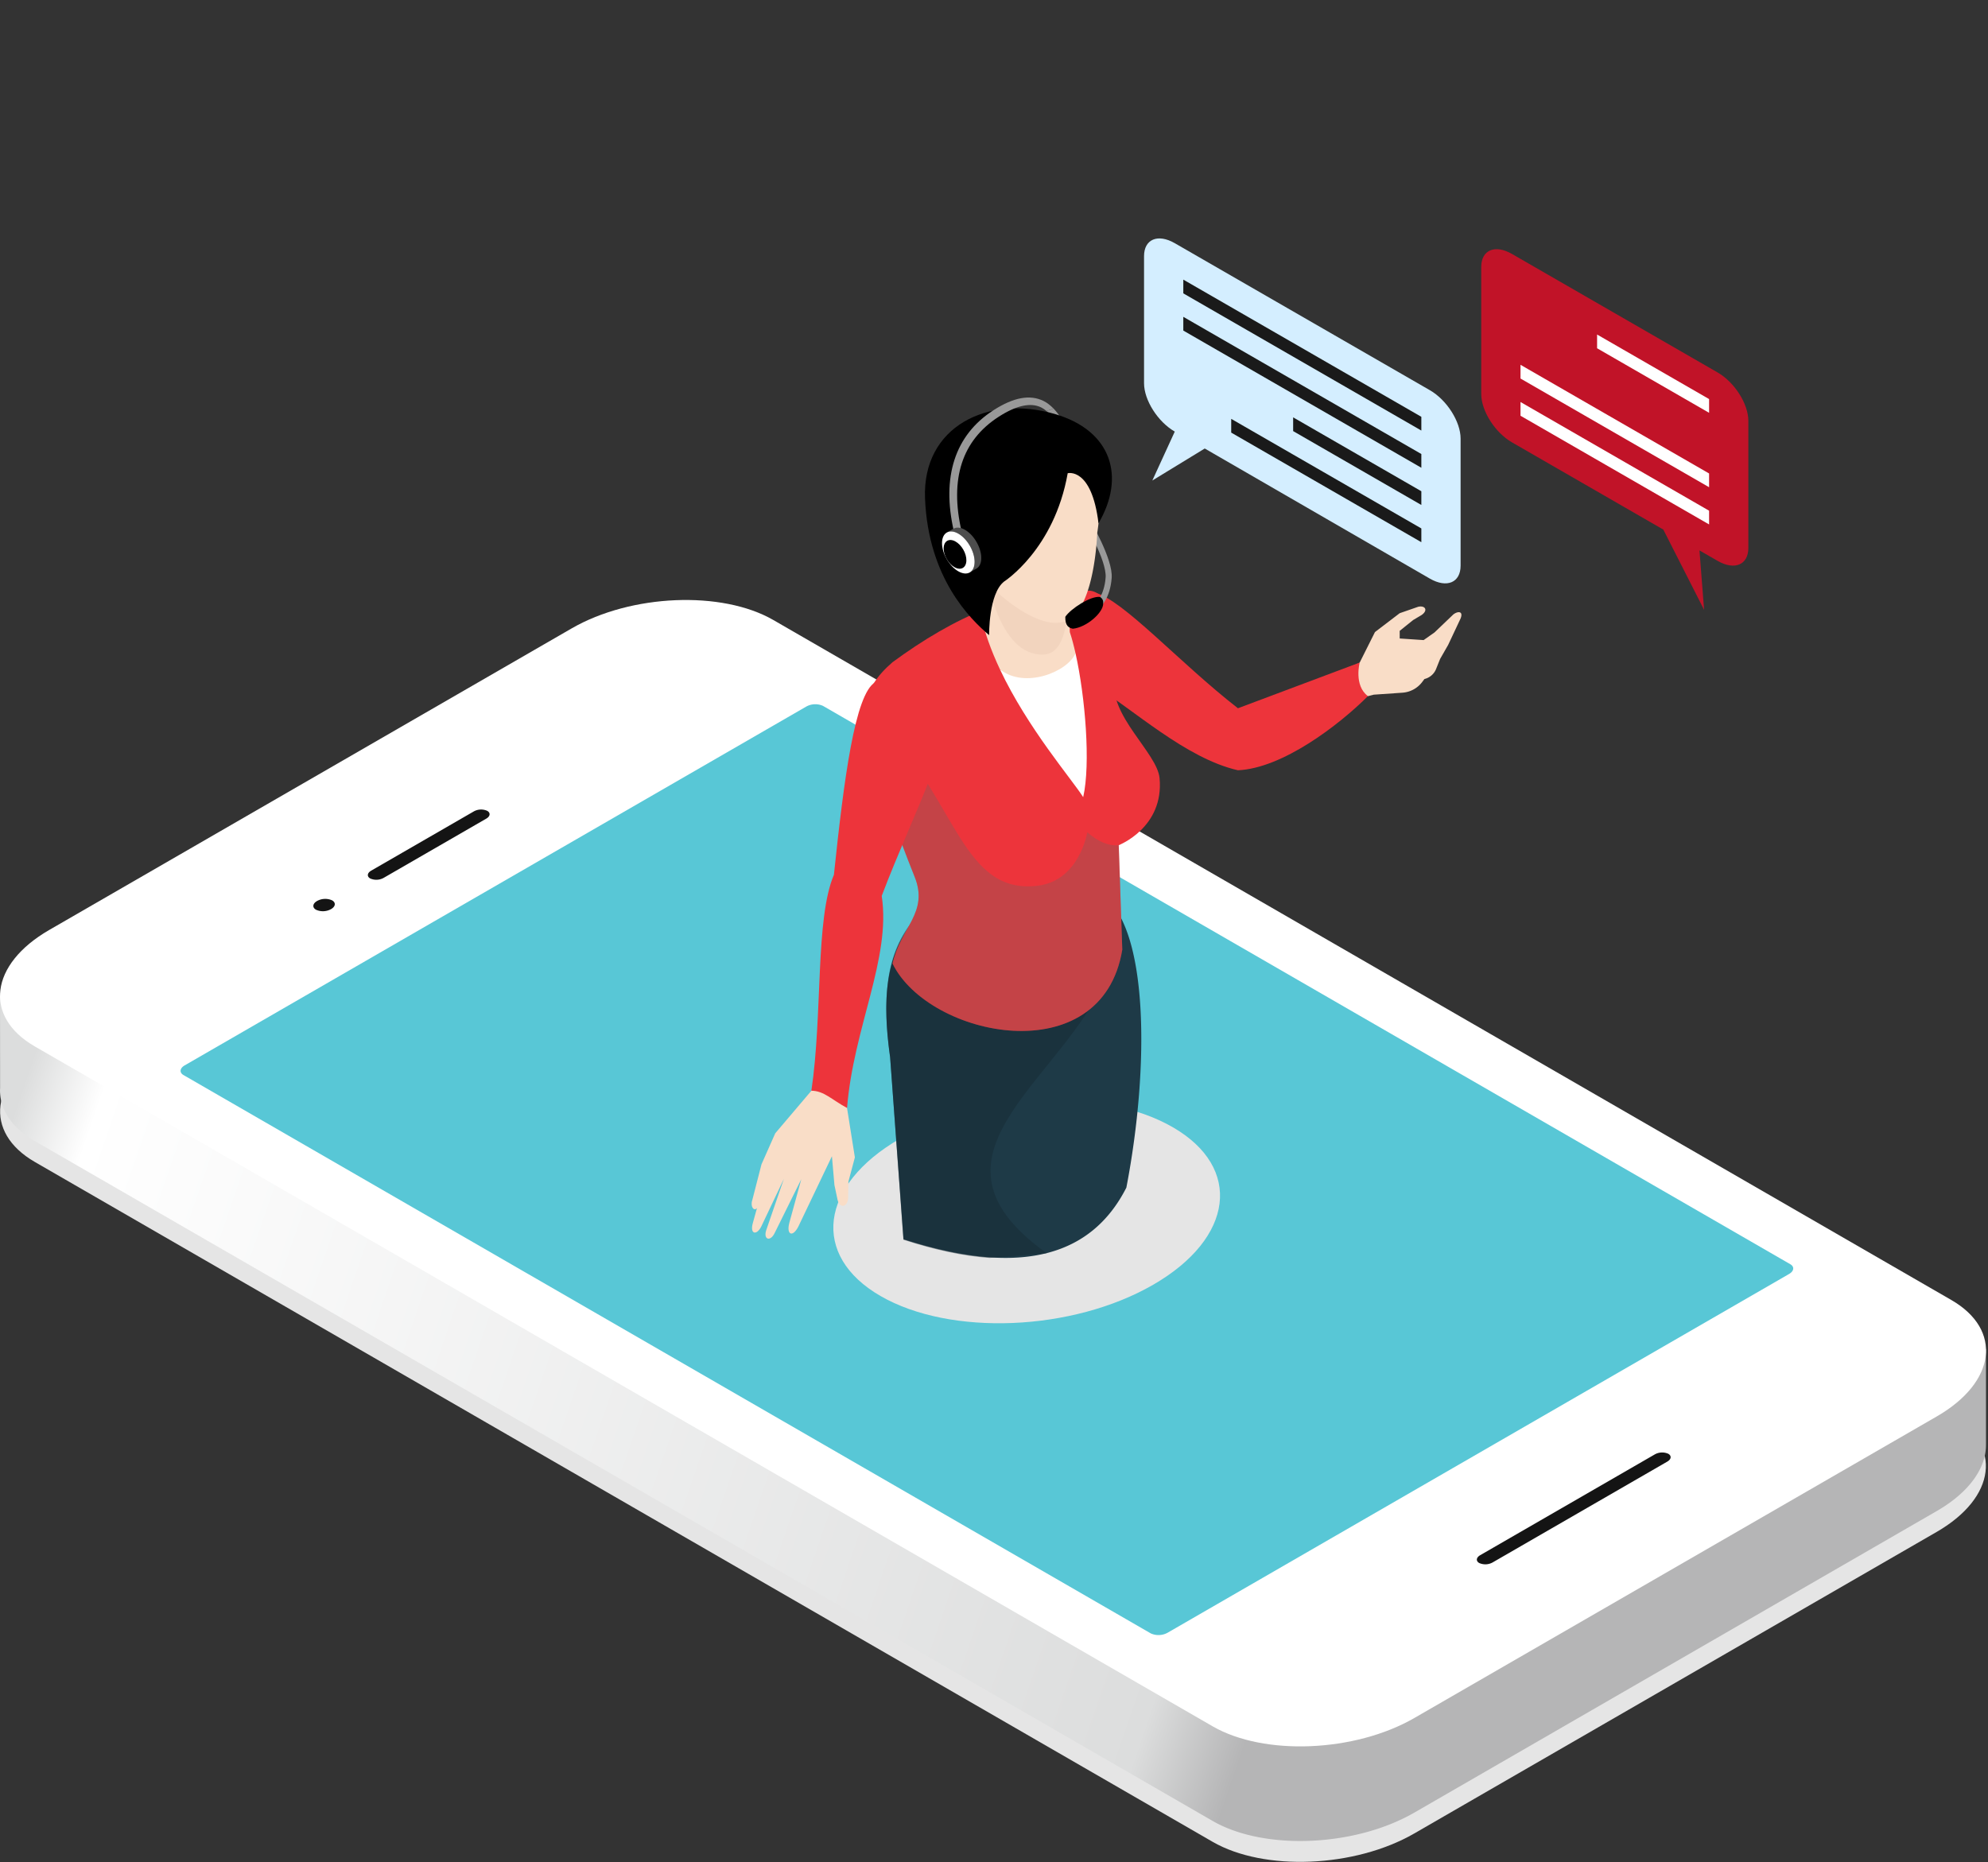 <svg width="365" height="342" fill="none" xmlns="http://www.w3.org/2000/svg"><rect width="100%" height="100%" fill="#333333" stroke="none"/><g clip-path="url(#a)"><path d="m277.6 81.232 27.787 16.018 7.487 14.739-.849-10.913 3.333 1.922c3.116 1.796 5.642.73 5.642-2.381V77.284c0-3.11-2.526-7.089-5.642-8.885L277.6 46.634c-3.116-1.797-5.642-.73-5.642 2.38v23.333c0 3.111 2.526 7.089 5.642 8.885Z" fill="#C11328"/><path d="m293.228 63.953 20.564 11.854v-2.523L293.228 61.43v2.523ZM279.167 69.512l34.625 19.96v-2.524L279.167 66.99v2.523ZM279.167 76.346l34.625 19.96v-2.523l-34.625-19.96v2.523Z" fill="#fff"/><path d="m215.69 79.257-4.121 8.985 9.625-5.88 41.333 23.894c3.116 1.796 5.642.73 5.642-2.381V80.542c0-3.11-2.526-7.089-5.642-8.885L215.69 44.658c-3.116-1.796-5.642-.73-5.642 2.381v23.333c0 3.11 2.526 7.089 5.642 8.885Z" fill="#D4EEFF"/><path d="m217.257 53.873 43.704 25.193v-2.523L217.257 51.35v2.523ZM217.257 60.705l43.704 25.193v-2.523l-43.704-25.193v2.523ZM237.424 79.165l23.537 13.568V90.21l-23.537-13.568v2.523ZM226.052 79.442l34.909 20.123v-2.523l-34.909-20.123v2.523Z" fill="#1A1A1A"/><path d="M358.236 259.938 141.993 135.091c-9.453-5.458-26.116-4.766-37.031 1.534L9.054 192c-10.913 6.3-12.11 15.921-2.657 21.379L222.64 338.225c9.451 5.458 26.113 4.766 37.026-1.535l95.91-55.373c10.913-6.301 12.112-15.921 2.659-21.379Z" fill="#E5E5E5" style="mix-blend-mode:multiply"/><path d="M364.631 265.296v-17.565l-9.387 6.624-213.255-123.119c-9.453-5.458-26.117-4.767-37.033 1.535l-86.663 50.037H0l.013 17.006a9.865 9.865 0 0 0 0 .877v.049h.005c.187 3.3 2.278 6.435 6.359 8.79l216.269 124.864c9.455 5.459 26.118 4.767 37.034-1.535l95.918-55.379c6.012-3.471 9.069-7.949 9.029-12.184h.004Z" fill="url(#b)"/><path d="M358.26 238.724c9.455 5.459 8.256 15.079-2.658 21.382l-95.919 55.379c-10.916 6.3-27.579 6.992-37.034 1.534L6.381 192.157c-9.453-5.458-8.256-15.08 2.658-21.382l95.92-55.379c10.915-6.3 27.58-6.992 37.033-1.535L358.26 238.724Z" fill="#fff"/><path d="M89.464 148.905c.63.363.55 1.004-.178 1.423l-18.853 10.885a2.761 2.761 0 0 1-2.47.101c-.63-.363-.55-1.001.179-1.425l18.853-10.885a2.744 2.744 0 0 1 2.469-.099ZM60.988 165.344c.71.411.622 1.13-.2 1.6a3.071 3.071 0 0 1-2.776.113c-.711-.41-.623-1.127.2-1.6a3.085 3.085 0 0 1 2.776-.113ZM306.305 266.972c.63.363.55 1.006-.177 1.427l-32.082 18.523a2.745 2.745 0 0 1-2.468.1c-.632-.364-.55-1 .177-1.426l32.083-18.522a2.756 2.756 0 0 1 2.467-.102Z" fill="#141414"/><path d="M328.707 232.162c.787.456.688 1.258-.223 1.784l-114.11 65.882a3.446 3.446 0 0 1-3.086.126l-177.6-102.535c-.788-.454-.689-1.256.22-1.777l114.112-65.884a3.424 3.424 0 0 1 3.086-.128l177.601 102.532Z" fill="#58C7D6"/><path d="M211.738 235.919c-14.819 8.562-37.236 9.488-50.071 2.078-12.835-7.409-11.232-20.36 3.594-28.916 14.826-8.557 37.238-9.492 50.074-2.077 12.837 7.415 11.224 20.353-3.597 28.915Z" fill="#E5E5E5" style="mix-blend-mode:multiply"/><path d="m193.429 75.023-1.29.452c2.13 1.838 3.245 5.718 3.918 8.636h1.411c-.735-3.185-1.859-6.862-4.039-9.088Z" fill="#999"/><path d="m245.801 129.042 3.402-.712 3.021-.762 5.265-.363a4.978 4.978 0 0 0 3.651-1.993l.387-.519a3.073 3.073 0 0 0 2.142-1.846l.737-1.84 1.477-2.58 2.289-4.865c.517-1.327-.451-1.388-1.329-.737l-3.47 3.317-1.994 1.401-4.393-.295v-1.401l2.474-1.99 1.513-.897c1.292-.872.702-1.831-.603-1.531l-3.384 1.175-4.54 3.464-2.806 5.603-3.839 2.506v4.865Z" fill="#F9DDC7"/><path d="M200.964 108.807c5.236 1.311 15.473 12.812 26.324 21.255l22.352-8.391s-1.111 4.194 1.513 6.167c-5.381 5.364-15.686 13.244-23.865 13.612-9.651-2.209-19.285-11.278-26.328-15.51l.004-17.133Z" fill="#ED343B"/><path d="M206.803 218.09c-3.298 6.486-8.18 10.321-14.37 11.963-3.201.848-6.747 1.112-10.606.85-4.842-.325-10.18-1.474-15.938-3.322l-2.46-33.417c-1.414-10.032-1.078-19.013 4.686-25.312a19.13 19.13 0 0 1 2.325-2.163l31.741-2.447c8.709 5.596 8.928 31.486 4.622 53.848Z" fill="#1E3A47"/><path d="m192.2 230.145-10.523.855c-4.804-.327-10.1-1.484-15.813-3.342l-2.44-33.617c-1.403-10.092-1.07-19.127 4.649-25.464l36.27 7.673c-6.532 21.271-38.665 35.038-12.143 53.895Z" fill="#162B35" style="mix-blend-mode:multiply" opacity=".5"/><path d="m205.402 155.203.651 19.187c-3.726 22.661-35.504 16.209-42.181 2.55 1.466-6.589 6.684-9.333 4.072-15.883-3.603-9.022-6.026-16.261-6.026-16.261-.808-2.315-1.525-4.416-2.072-6.341-2.013-7.012-1.837-11.805 4.026-16.853 11.264-8.273 22.84-13.561 35.015-13.008 4.984-1.437 7.159 8.625 5.779 16.033-1.245 6.66 7.804 13.607 8.234 18.27.847 9.087-7.498 12.306-7.498 12.306Z" fill="#ED343B"/><path d="M206.053 174.39c-3.726 22.661-35.503 16.209-42.181 2.55 1.466-6.589 6.684-9.333 4.072-15.883-3.603-9.022-6.026-16.261-6.026-16.261-.808-2.315-1.524-4.416-2.071-6.341.586-3.402 1.328-6.349 2.071-5.581 13.681 14.179 14.821 31.468 28.625 29.776 7.667-.943 9.081-9.815 9.081-9.815 1.98 1.717 3.915 2.563 5.778 2.368l.651 19.187Z" fill="#666" style="mix-blend-mode:multiply" opacity=".3"/><path d="M183.595 122.925c5.095 10.817 13.227 20.201 15.28 23.46 1.395-6.099.375-18.464-1.407-26.418-4.041 3.736-8.865 5.786-13.873 2.958Z" fill="#fff"/><path d="M197.468 119.967c-.328-1.463-.678-2.794-1.047-3.89l-.306-7.999-14.813-10.196-1.338 14.544c.715 3.545 2.027 7.091 3.631 10.499 4.579 3.649 12.436.435 13.873-2.958Z" fill="#F9DDC7"/><path d="m201.91 111.623-.725-.845c.013-.011 1.567-1.413 1.809-4.736.23-3.15-3.967-10.197-4.009-10.267l.954-.57c.181.301 4.422 7.421 4.168 10.918-.281 3.819-2.119 5.433-2.197 5.5Z" fill="#999"/><path d="M181.042 104.965c-.057.168 2.188 15.682 10.627 15.233 5.286-.282 4.287-11.931 4.287-11.931l-14.914-3.302Z" fill="#EDCCB7" style="mix-blend-mode:multiply" opacity=".5"/><path d="M195.886 113.962c-3.849 1.721-9.446-2.359-11.988-4.491a7.107 7.107 0 0 1-1.975-2.688l-2.072-4.912-3.249.253s-5.654-3.033-4.768-14.155c.443-5.56 7.522-11.136 13.418-11.165 9.283-.045 12.684 5.642 15.149 9.437 2.464 3.795 1.055 11.586 1.055 11.586s-.402 13.825-5.57 16.135Z" fill="#F9DDC7"/><path d="M184.351 106.793s9.205-5.85 11.681-19.893c0 0 4.399-1.16 5.655 9.194 4.976-8.48 2.472-16.994-7.996-20.063-12.265-3.595-24.389 2.247-23.855 15.504.591 14.636 8.307 22.157 11.768 25.097 0 0-.118-7.592 2.747-9.839Z" fill="#000"/><path d="m150.972 195.212-1.596 4.611-7.041 8.294-2.528 5.704-1.683 6.551c-.417 1.194.306 2.13.859 1.476l-.768 2.77c-.559 2.002.67 2.325 1.54.646l4.165-8.778-3.234 9.404c-.585 1.78.785 2.21 1.58.464l4.854-9.809-2.202 8.028c-.558 2.12.575 2.749 1.641.706l6.187-12.95.456 5.275.579 2.742c.45 1.781 2.07 1.261 1.941-.768l.05-2.58 1.186-4.463-1.58-9.947-.457-6.732-3.949-.644Z" fill="#F9DDC7"/><path d="M160.697 125.284c-3.729 2.084-5.759 17.914-7.589 35.36-3.447 8.085-2.042 25.61-4.138 39.657 2.264-.009 3.718 1.624 6.548 3.165 1.204-14.855 8.104-27.464 6.368-38.946 2.964-7.829 6.643-15.763 8.895-21.708 3.288-7.927-3.67-19.134-10.084-17.528Z" fill="#ED343B"/><path d="M191.614 73.642c-2.503-1.243-5.525-.685-9.239 1.708-7.043 4.539-9.546 12.229-7.237 22.24h1.411c-2.221-9.629.069-16.712 6.805-21.053 3.254-2.097 5.887-2.67 7.829-1.708.34.17.657.389.956.647l1.29-.452c-.541-.553-1.13-1.041-1.815-1.382Z" fill="#999"/><path d="m173.842 97.788 1.225-.702c.54-.309 1.283-.266 2.103.204 1.653.947 2.994 3.266 2.994 5.178 0 .961-.339 1.636-.886 1.949l-1.224.701c.547-.313.886-.988.886-1.949 0-1.912-1.342-4.23-2.995-5.178-.82-.47-1.563-.513-2.103-.203Z" fill="#4D4D4D"/><path d="M172.955 99.742c0-1.912 1.337-2.697 2.99-1.75 1.653.947 2.994 3.265 2.994 5.178 0 1.912-1.341 2.69-2.994 1.744-1.653-.947-2.99-3.26-2.99-5.172Z" fill="#fff"/><path d="M173.256 100.671c.03-1.315.987-1.877 2.14-1.251 1.153.625 2.063 2.2 2.033 3.515-.03 1.316-.99 1.873-2.142 1.248-1.153-.626-2.061-2.196-2.031-3.512ZM202.546 110.856c.034-.462-.042-.899-.578-1.233-1.665-.252-5.421 2.172-6.379 3.649-.032 1.625.601 2.016 1.391 2.183 2.567-.26 5.566-2.962 5.566-4.599Z" fill="#000"/></g><defs><linearGradient id="b" x1="0" y1="211.973" x2="336.434" y2="327.106" gradientUnits="userSpaceOnUse"><stop stop-color="#DCDDDD"/><stop offset=".04" stop-color="#fff"/><stop offset=".655" stop-color="#DCDDDD"/><stop offset=".707" stop-color="#B5B5B6"/></linearGradient><clipPath id="a"><path fill="#fff" d="M0 0h364.635v341.906H0z"/></clipPath></defs></svg>